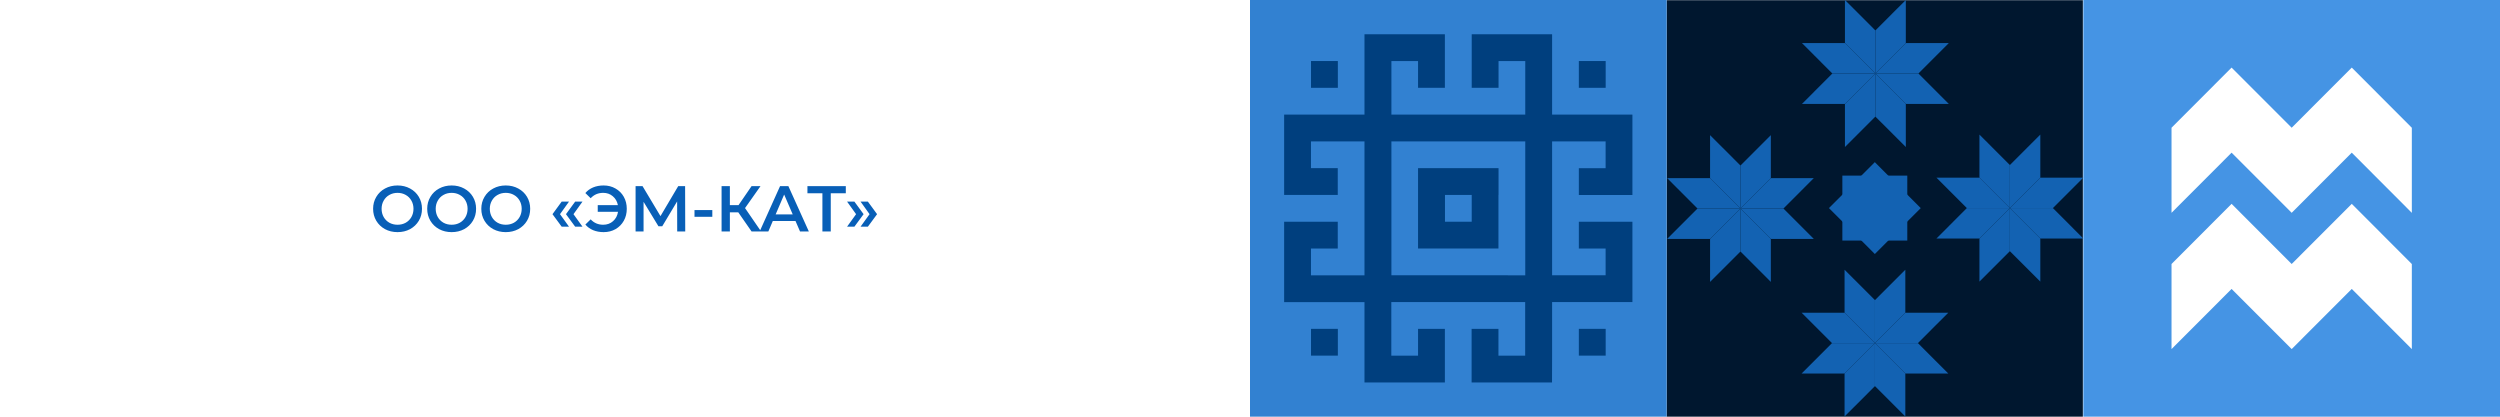 <?xml version="1.0" encoding="UTF-8"?> <svg xmlns="http://www.w3.org/2000/svg" width="2160" height="360" viewBox="0 0 2160 360" fill="none"> <g filter="url(#filter0_b_708_42244)"> <rect width="2160" height="360" fill="white"></rect> </g> <path d="M343.478 200.56C339.483 200.56 335.88 199.701 332.67 197.984C329.459 196.229 326.939 193.821 325.11 190.76C323.28 187.661 322.366 184.208 322.366 180.4C322.366 176.592 323.28 173.157 325.11 170.096C326.939 166.997 329.459 164.589 332.67 162.872C335.88 161.117 339.483 160.24 343.478 160.24C347.472 160.24 351.075 161.117 354.286 162.872C357.496 164.589 360.016 166.979 361.846 170.04C363.675 173.101 364.59 176.555 364.59 180.4C364.59 184.245 363.675 187.699 361.846 190.76C360.016 193.821 357.496 196.229 354.286 197.984C351.075 199.701 347.472 200.56 343.478 200.56ZM343.478 194.176C346.091 194.176 348.443 193.597 350.534 192.44C352.624 191.245 354.267 189.603 355.462 187.512C356.656 185.384 357.254 183.013 357.254 180.4C357.254 177.787 356.656 175.435 355.462 173.344C354.267 171.216 352.624 169.573 350.534 168.416C348.443 167.221 346.091 166.624 343.478 166.624C340.864 166.624 338.512 167.221 336.422 168.416C334.331 169.573 332.688 171.216 331.494 173.344C330.299 175.435 329.702 177.787 329.702 180.4C329.702 183.013 330.299 185.384 331.494 187.512C332.688 189.603 334.331 191.245 336.422 192.44C338.512 193.597 340.864 194.176 343.478 194.176ZM390.222 200.56C386.228 200.56 382.625 199.701 379.414 197.984C376.204 196.229 373.684 193.821 371.854 190.76C370.025 187.661 369.11 184.208 369.11 180.4C369.11 176.592 370.025 173.157 371.854 170.096C373.684 166.997 376.204 164.589 379.414 162.872C382.625 161.117 386.228 160.24 390.222 160.24C394.217 160.24 397.82 161.117 401.03 162.872C404.241 164.589 406.761 166.979 408.59 170.04C410.42 173.101 411.334 176.555 411.334 180.4C411.334 184.245 410.42 187.699 408.59 190.76C406.761 193.821 404.241 196.229 401.03 197.984C397.82 199.701 394.217 200.56 390.222 200.56ZM390.222 194.176C392.836 194.176 395.188 193.597 397.278 192.44C399.369 191.245 401.012 189.603 402.206 187.512C403.401 185.384 403.998 183.013 403.998 180.4C403.998 177.787 403.401 175.435 402.206 173.344C401.012 171.216 399.369 169.573 397.278 168.416C395.188 167.221 392.836 166.624 390.222 166.624C387.609 166.624 385.257 167.221 383.166 168.416C381.076 169.573 379.433 171.216 378.238 173.344C377.044 175.435 376.446 177.787 376.446 180.4C376.446 183.013 377.044 185.384 378.238 187.512C379.433 189.603 381.076 191.245 383.166 192.44C385.257 193.597 387.609 194.176 390.222 194.176ZM436.967 200.56C432.972 200.56 429.37 199.701 426.159 197.984C422.948 196.229 420.428 193.821 418.599 190.76C416.77 187.661 415.855 184.208 415.855 180.4C415.855 176.592 416.77 173.157 418.599 170.096C420.428 166.997 422.948 164.589 426.159 162.872C429.37 161.117 432.972 160.24 436.967 160.24C440.962 160.24 444.564 161.117 447.775 162.872C450.986 164.589 453.506 166.979 455.335 170.04C457.164 173.101 458.079 176.555 458.079 180.4C458.079 184.245 457.164 187.699 455.335 190.76C453.506 193.821 450.986 196.229 447.775 197.984C444.564 199.701 440.962 200.56 436.967 200.56ZM436.967 194.176C439.58 194.176 441.932 193.597 444.023 192.44C446.114 191.245 447.756 189.603 448.951 187.512C450.146 185.384 450.743 183.013 450.743 180.4C450.743 177.787 450.146 175.435 448.951 173.344C447.756 171.216 446.114 169.573 444.023 168.416C441.932 167.221 439.58 166.624 436.967 166.624C434.354 166.624 432.002 167.221 429.911 168.416C427.82 169.573 426.178 171.216 424.983 173.344C423.788 175.435 423.191 177.787 423.191 180.4C423.191 183.013 423.788 185.384 424.983 187.512C426.178 189.603 427.82 191.245 429.911 192.44C432.002 193.597 434.354 194.176 436.967 194.176ZM477.348 185.048L485.3 174.184H491.628L483.844 185.048L491.628 195.856H485.3L477.348 185.048ZM488.996 185.048L496.948 174.184H503.276L495.492 185.048L503.276 195.856H496.948L488.996 185.048ZM521.541 160.24C525.349 160.24 528.765 161.117 531.789 162.872C534.85 164.589 537.24 166.979 538.957 170.04C540.674 173.101 541.533 176.555 541.533 180.4C541.533 184.245 540.674 187.699 538.957 190.76C537.24 193.821 534.85 196.229 531.789 197.984C528.765 199.701 525.349 200.56 521.541 200.56C518.218 200.56 515.194 200 512.469 198.88C509.781 197.76 507.541 196.136 505.749 194.008L510.341 189.528C513.216 192.627 516.818 194.176 521.149 194.176C524.509 194.176 527.346 193.149 529.661 191.096C532.013 189.043 533.45 186.336 533.973 182.976H516.445V177.208H533.861C533.226 174.035 531.752 171.477 529.437 169.536C527.16 167.595 524.397 166.624 521.149 166.624C516.818 166.624 513.216 168.173 510.341 171.272L505.749 166.792C507.541 164.664 509.781 163.04 512.469 161.92C515.194 160.8 518.218 160.24 521.541 160.24ZM585.099 200L585.043 174.016L572.163 195.52H568.915L556.035 174.352V200H549.147V160.8H555.139L570.651 186.728L585.995 160.8H591.931L592.043 200H585.099ZM600.045 181.52H615.445V187.344H600.045V181.52ZM637.888 183.48H630.608V200H623.44V160.8H630.608V177.208H638.112L649.368 160.8H657.096L643.712 179.784L657.6 200H649.368L637.888 183.48ZM687.309 190.928H667.709L663.845 200H656.341L673.981 160.8H681.149L698.845 200H691.229L687.309 190.928ZM684.901 185.216L677.509 168.08L670.173 185.216H684.901ZM730.775 166.96H717.783V200H710.559V166.96H697.623V160.8H730.775V166.96ZM731.866 195.856L739.65 185.048L731.866 174.184H738.194L746.146 185.048L738.194 195.856H731.866ZM743.514 195.856L751.298 185.048L743.514 174.184H749.842L757.794 185.048L749.842 195.856H743.514Z" fill="#085FB7"></path> <path d="M2160 3.14722e-05L1800 0L1800 360L2160 360L2160 3.14722e-05Z" fill="#4594E4"></path> <path d="M2083.82 153.445L2083.82 110.391L2031.93 58.397L1980.01 110.366L1928.09 58.397L1876.2 110.366L1876.2 153.419L1876.2 162.36L1876.2 183.874L1891.39 168.66L1897.69 162.36L1928.09 131.905L1958.52 162.36L1964.82 168.66L1980.01 183.874L1980.01 183.9L1980.01 183.874L1995.2 168.66L2001.5 162.36L2031.93 131.905L2062.33 162.36L2068.63 168.66L2083.82 183.9L2083.82 162.36L2083.82 153.445Z" fill="white"></path> <path d="M2083.82 271.172L2083.82 228.119L2031.93 176.124L1980.01 228.093L1928.09 176.124L1876.2 228.093L1876.2 271.172L1876.2 280.088L1876.2 301.602L1891.39 286.387L1897.69 280.088L1928.09 249.633L1958.52 280.088L1964.82 286.387L1980.01 301.602L1980.01 301.627L1980.01 301.602L1995.2 286.387L2001.5 280.088L2031.93 249.633L2062.33 280.088L2068.63 286.387L2083.82 301.627L2083.82 280.088L2083.82 271.172Z" fill="white"></path> <path d="M1440 360L1799.59 360L1799.59 0.146L1440 0.146L1440 360Z" fill="#00172F"></path> <path d="M1593.7 243.916L1593.7 248.435L1593.7 270.195L1619.96 296.448L1619.96 259.302L1604.59 243.916L1601.39 240.742L1593.7 233.049L1593.7 243.916Z" fill="#1362B2"></path> <path d="M1638.51 240.742L1635.34 243.916L1619.96 259.302L1619.96 296.448L1646.2 270.195L1646.2 248.435L1646.2 243.916L1646.2 233.049L1638.51 240.742Z" fill="#1362B2"></path> <path d="M1619.96 333.597L1635.34 348.983L1638.51 352.157L1646.2 359.85L1646.2 348.983L1646.2 344.464L1646.2 322.705L1619.96 296.451L1619.96 333.597Z" fill="#1362B2"></path> <path d="M1593.7 322.705L1593.7 344.464L1593.7 348.983L1593.7 359.85L1601.39 352.157L1604.59 348.983L1619.96 333.597L1619.96 296.451L1593.7 322.705Z" fill="#1362B2"></path> <path d="M1619.96 296.451L1646.2 322.705L1667.94 322.705L1672.43 322.705L1683.32 322.705L1675.63 315.011L1672.43 311.838L1657.08 296.451L1619.96 296.451Z" fill="#1362B2"></path> <path d="M1672.43 270.199L1667.94 270.199L1646.2 270.199L1619.96 296.452L1657.08 296.452L1672.43 281.066L1675.63 277.892L1683.32 270.199L1672.43 270.199Z" fill="#1362B2"></path> <path d="M1571.96 270.199L1567.47 270.199L1556.61 270.199L1564.3 277.892L1567.47 281.066L1582.85 296.452L1619.96 296.452L1593.7 270.199L1571.96 270.199Z" fill="#1362B2"></path> <path d="M1582.85 296.451L1567.47 311.838L1564.3 315.011L1556.61 322.705L1567.47 322.705L1571.96 322.705L1593.7 322.705L1619.96 296.451L1582.85 296.451Z" fill="#1362B2"></path> <path d="M1477.5 127.636L1477.5 132.156L1477.5 153.915L1503.76 180.169L1503.76 143.023L1488.38 127.636L1485.19 124.463L1477.5 116.77L1477.5 127.636Z" fill="#1362B2"></path> <path d="M1522.31 124.463L1519.14 127.636L1503.76 143.023L1503.76 180.169L1530 153.915L1530 132.156L1530 127.636L1530 116.77L1522.31 124.463Z" fill="#1362B2"></path> <path d="M1503.76 217.309L1519.14 232.695L1522.31 235.869L1530 243.562L1530 232.695L1530 228.176L1530 206.417L1503.76 180.163L1503.76 217.309Z" fill="#1362B2"></path> <path d="M1477.5 206.417L1477.5 228.176L1477.5 232.695L1477.5 243.562L1485.19 235.869L1488.38 232.695L1503.76 217.309L1503.76 180.163L1477.5 206.417Z" fill="#1362B2"></path> <path d="M1503.76 180.163L1530 206.417L1551.74 206.417L1556.26 206.417L1567.12 206.417L1559.43 198.723L1556.26 195.549L1540.88 180.163L1503.76 180.163Z" fill="#1362B2"></path> <path d="M1556.26 153.908L1551.74 153.908L1530 153.908L1503.76 180.161L1540.88 180.161L1556.26 164.775L1559.43 161.601L1567.12 153.908L1556.26 153.908Z" fill="#1362B2"></path> <path d="M1455.78 153.908L1451.27 153.908L1440.41 153.908L1448.09 161.601L1451.27 164.775L1466.64 180.161L1503.76 180.161L1477.5 153.908L1455.78 153.908Z" fill="#1362B2"></path> <path d="M1466.64 180.163L1451.27 195.549L1448.09 198.723L1440.41 206.417L1451.27 206.417L1455.78 206.417L1477.5 206.417L1503.76 180.163L1466.64 180.163Z" fill="#1362B2"></path> <path d="M1710.23 127.177L1710.23 131.697L1710.23 153.482L1736.52 179.786L1736.52 142.589L1721.12 127.177L1717.95 123.978L1710.23 116.285L1710.23 127.177Z" fill="#1362B2"></path> <path d="M1755.12 123.978L1751.92 127.177L1736.52 142.589L1736.52 179.786L1762.83 153.482L1762.83 131.697L1762.83 127.177L1762.83 116.285L1755.12 123.978Z" fill="#1362B2"></path> <path d="M1736.52 217.008L1751.92 232.394L1755.12 235.594L1762.83 243.312L1762.83 232.394L1762.83 227.9L1762.83 206.09L1736.52 179.786L1736.52 217.008Z" fill="#1362B2"></path> <path d="M1710.23 206.09L1710.23 227.9L1710.23 232.394L1710.23 243.312L1717.95 235.594L1721.12 232.394L1736.52 217.008L1736.52 179.786L1710.23 206.09Z" fill="#1362B2"></path> <path d="M1736.52 179.786L1762.83 206.09L1784.6 206.09L1789.12 206.09L1800 206.09L1792.29 198.397L1789.12 195.198L1773.71 179.786L1736.52 179.786Z" fill="#1362B2"></path> <path d="M1789.12 153.479L1784.6 153.479L1762.83 153.479L1736.52 179.783L1773.71 179.783L1789.12 164.371L1792.29 161.197L1800 153.479L1789.12 153.479Z" fill="#1362B2"></path> <path d="M1688.47 153.479L1683.95 153.479L1673.07 153.479L1680.78 161.197L1683.95 164.371L1699.35 179.783L1736.52 179.783L1710.24 153.479L1688.47 153.479Z" fill="#1362B2"></path> <path d="M1699.35 179.786L1683.95 195.198L1680.78 198.397L1673.07 206.09L1683.95 206.09L1688.47 206.09L1710.24 206.09L1736.52 179.786L1699.35 179.786Z" fill="#1362B2"></path> <path d="M1594.03 10.892L1594.03 15.412L1594.03 37.196L1620.32 63.501L1620.32 26.304L1604.94 10.892L1601.74 7.693L1594.03 0L1594.03 10.892Z" fill="#1362B2"></path> <path d="M1638.92 7.693L1635.72 10.892L1620.32 26.304L1620.32 63.501L1646.63 37.196L1646.63 15.412L1646.63 10.892L1646.63 1.6587e-06L1638.92 7.693Z" fill="#1362B2"></path> <path d="M1620.32 100.723L1635.72 116.109L1638.92 119.309L1646.63 127.027L1646.63 116.109L1646.63 111.615L1646.63 89.805L1620.32 63.501L1620.32 100.723Z" fill="#1362B2"></path> <path d="M1594.03 89.805L1594.03 111.615L1594.03 116.109L1594.03 127.027L1601.74 119.309L1604.94 116.109L1620.32 100.723L1620.32 63.501L1594.03 89.805Z" fill="#1362B2"></path> <path d="M1620.32 63.501L1646.63 89.805L1668.4 89.805L1672.91 89.805L1683.8 89.805L1676.09 82.112L1672.91 78.913L1657.51 63.501L1620.32 63.501Z" fill="#1362B2"></path> <path d="M1672.91 37.195L1668.4 37.195L1646.63 37.195L1620.32 63.499L1657.51 63.499L1672.91 48.088L1676.09 44.914L1683.8 37.195L1672.91 37.195Z" fill="#1362B2"></path> <path d="M1572.27 37.195L1567.75 37.195L1556.87 37.195L1564.58 44.914L1567.75 48.088L1583.15 63.499L1620.32 63.499L1594.04 37.195L1572.27 37.195Z" fill="#1362B2"></path> <path d="M1583.15 63.501L1567.75 78.913L1564.58 82.112L1556.87 89.805L1567.75 89.805L1572.27 89.805L1594.03 89.805L1620.32 63.501L1583.15 63.501Z" fill="#1362B2"></path> <path d="M1591.8 170.438L1591.8 189.125L1591.8 207.838L1610.5 207.838L1610.53 207.838L1629.18 207.838L1629.23 207.838L1647.9 207.838L1647.9 189.125L1647.9 170.438L1647.9 151.726L1629.23 151.726L1629.18 151.726L1610.53 151.726L1610.5 151.726L1591.8 151.726L1591.8 170.438Z" fill="#1362B2"></path> <path d="M1606.64 153.328L1593.42 166.556L1580.21 179.784L1593.42 193.012L1593.45 193.038L1606.64 206.215L1606.67 206.241L1619.86 219.469L1633.08 206.241L1646.3 193.012L1659.52 179.81L1646.3 166.581L1646.27 166.556L1633.08 153.353L1633.05 153.328L1619.84 140.1L1606.64 153.328Z" fill="#1362B2"></path> <path d="M1440 3.14722e-05L1080 0L1080 360L1440 360L1440 3.14722e-05Z" fill="#3281D1"></path> <path d="M1387.3 52.731L1364.11 52.731L1364.11 75.871L1387.3 75.871L1387.3 52.731Z" fill="#003F7E"></path> <path d="M1387.3 284.124L1364.11 284.124L1364.11 307.264L1387.3 307.264L1387.3 284.124Z" fill="#003F7E"></path> <path d="M1341.02 307.296L1341.02 260.991L1410.41 260.991L1410.41 191.571L1364.11 191.571L1364.11 214.711L1387.25 214.711L1387.25 237.851L1341.02 237.851L1341.02 122.177L1387.25 122.177L1387.25 145.317L1364.11 145.317L1364.11 168.457L1410.41 168.457L1410.41 99.012L1341.02 99.012L1341.02 29.593L1271.55 29.593L1271.55 75.872L1294.74 75.872L1294.74 52.733L1317.83 52.733L1317.83 99.012L1202.18 99.012L1202.18 52.733L1225.19 52.733L1225.19 75.872L1248.38 75.872L1248.38 29.593L1178.91 29.593L1178.91 99.012L1109.49 99.012L1109.49 168.431L1155.82 168.432L1155.82 145.292L1132.68 145.292L1132.68 122.177L1178.91 122.177L1178.91 237.876L1132.68 237.876L1132.68 214.736L1155.82 214.736L1155.82 191.597L1109.49 191.597L1109.49 261.016L1178.91 261.016L1178.91 330.461L1248.38 330.461L1248.38 284.13L1225.19 284.13L1225.19 307.296L1202.1 307.296L1202.1 260.991L1317.75 260.991L1317.75 307.296L1294.66 307.296L1294.66 284.13L1271.47 284.13L1271.47 330.461L1340.94 330.461L1341.02 307.296ZM1294.74 237.851L1202.18 237.851L1202.18 122.177L1317.83 122.177L1317.83 237.876L1294.74 237.851Z" fill="#003F7E"></path> <path d="M1294.74 168.425L1294.74 145.285L1225.19 145.285L1225.19 214.705L1294.66 214.705L1294.66 168.425L1294.74 168.425ZM1248.46 191.565L1248.46 168.425L1271.55 168.425L1271.55 191.565L1248.46 191.565Z" fill="#003F7E"></path> <path d="M1155.9 52.731L1132.71 52.731L1132.71 75.871L1155.9 75.871L1155.9 52.731Z" fill="#003F7E"></path> <path d="M1155.9 284.124L1132.71 284.124L1132.71 307.264L1155.9 307.264L1155.9 284.124Z" fill="#003F7E"></path> <defs> <filter id="filter0_b_708_42244" x="-24" y="-24" width="2208" height="408" filterUnits="userSpaceOnUse" color-interpolation-filters="sRGB"> <feFlood flood-opacity="0" result="BackgroundImageFix"></feFlood> <feGaussianBlur in="BackgroundImageFix" stdDeviation="12"></feGaussianBlur> <feComposite in2="SourceAlpha" operator="in" result="effect1_backgroundBlur_708_42244"></feComposite> <feBlend mode="normal" in="SourceGraphic" in2="effect1_backgroundBlur_708_42244" result="shape"></feBlend> </filter> </defs> </svg> 